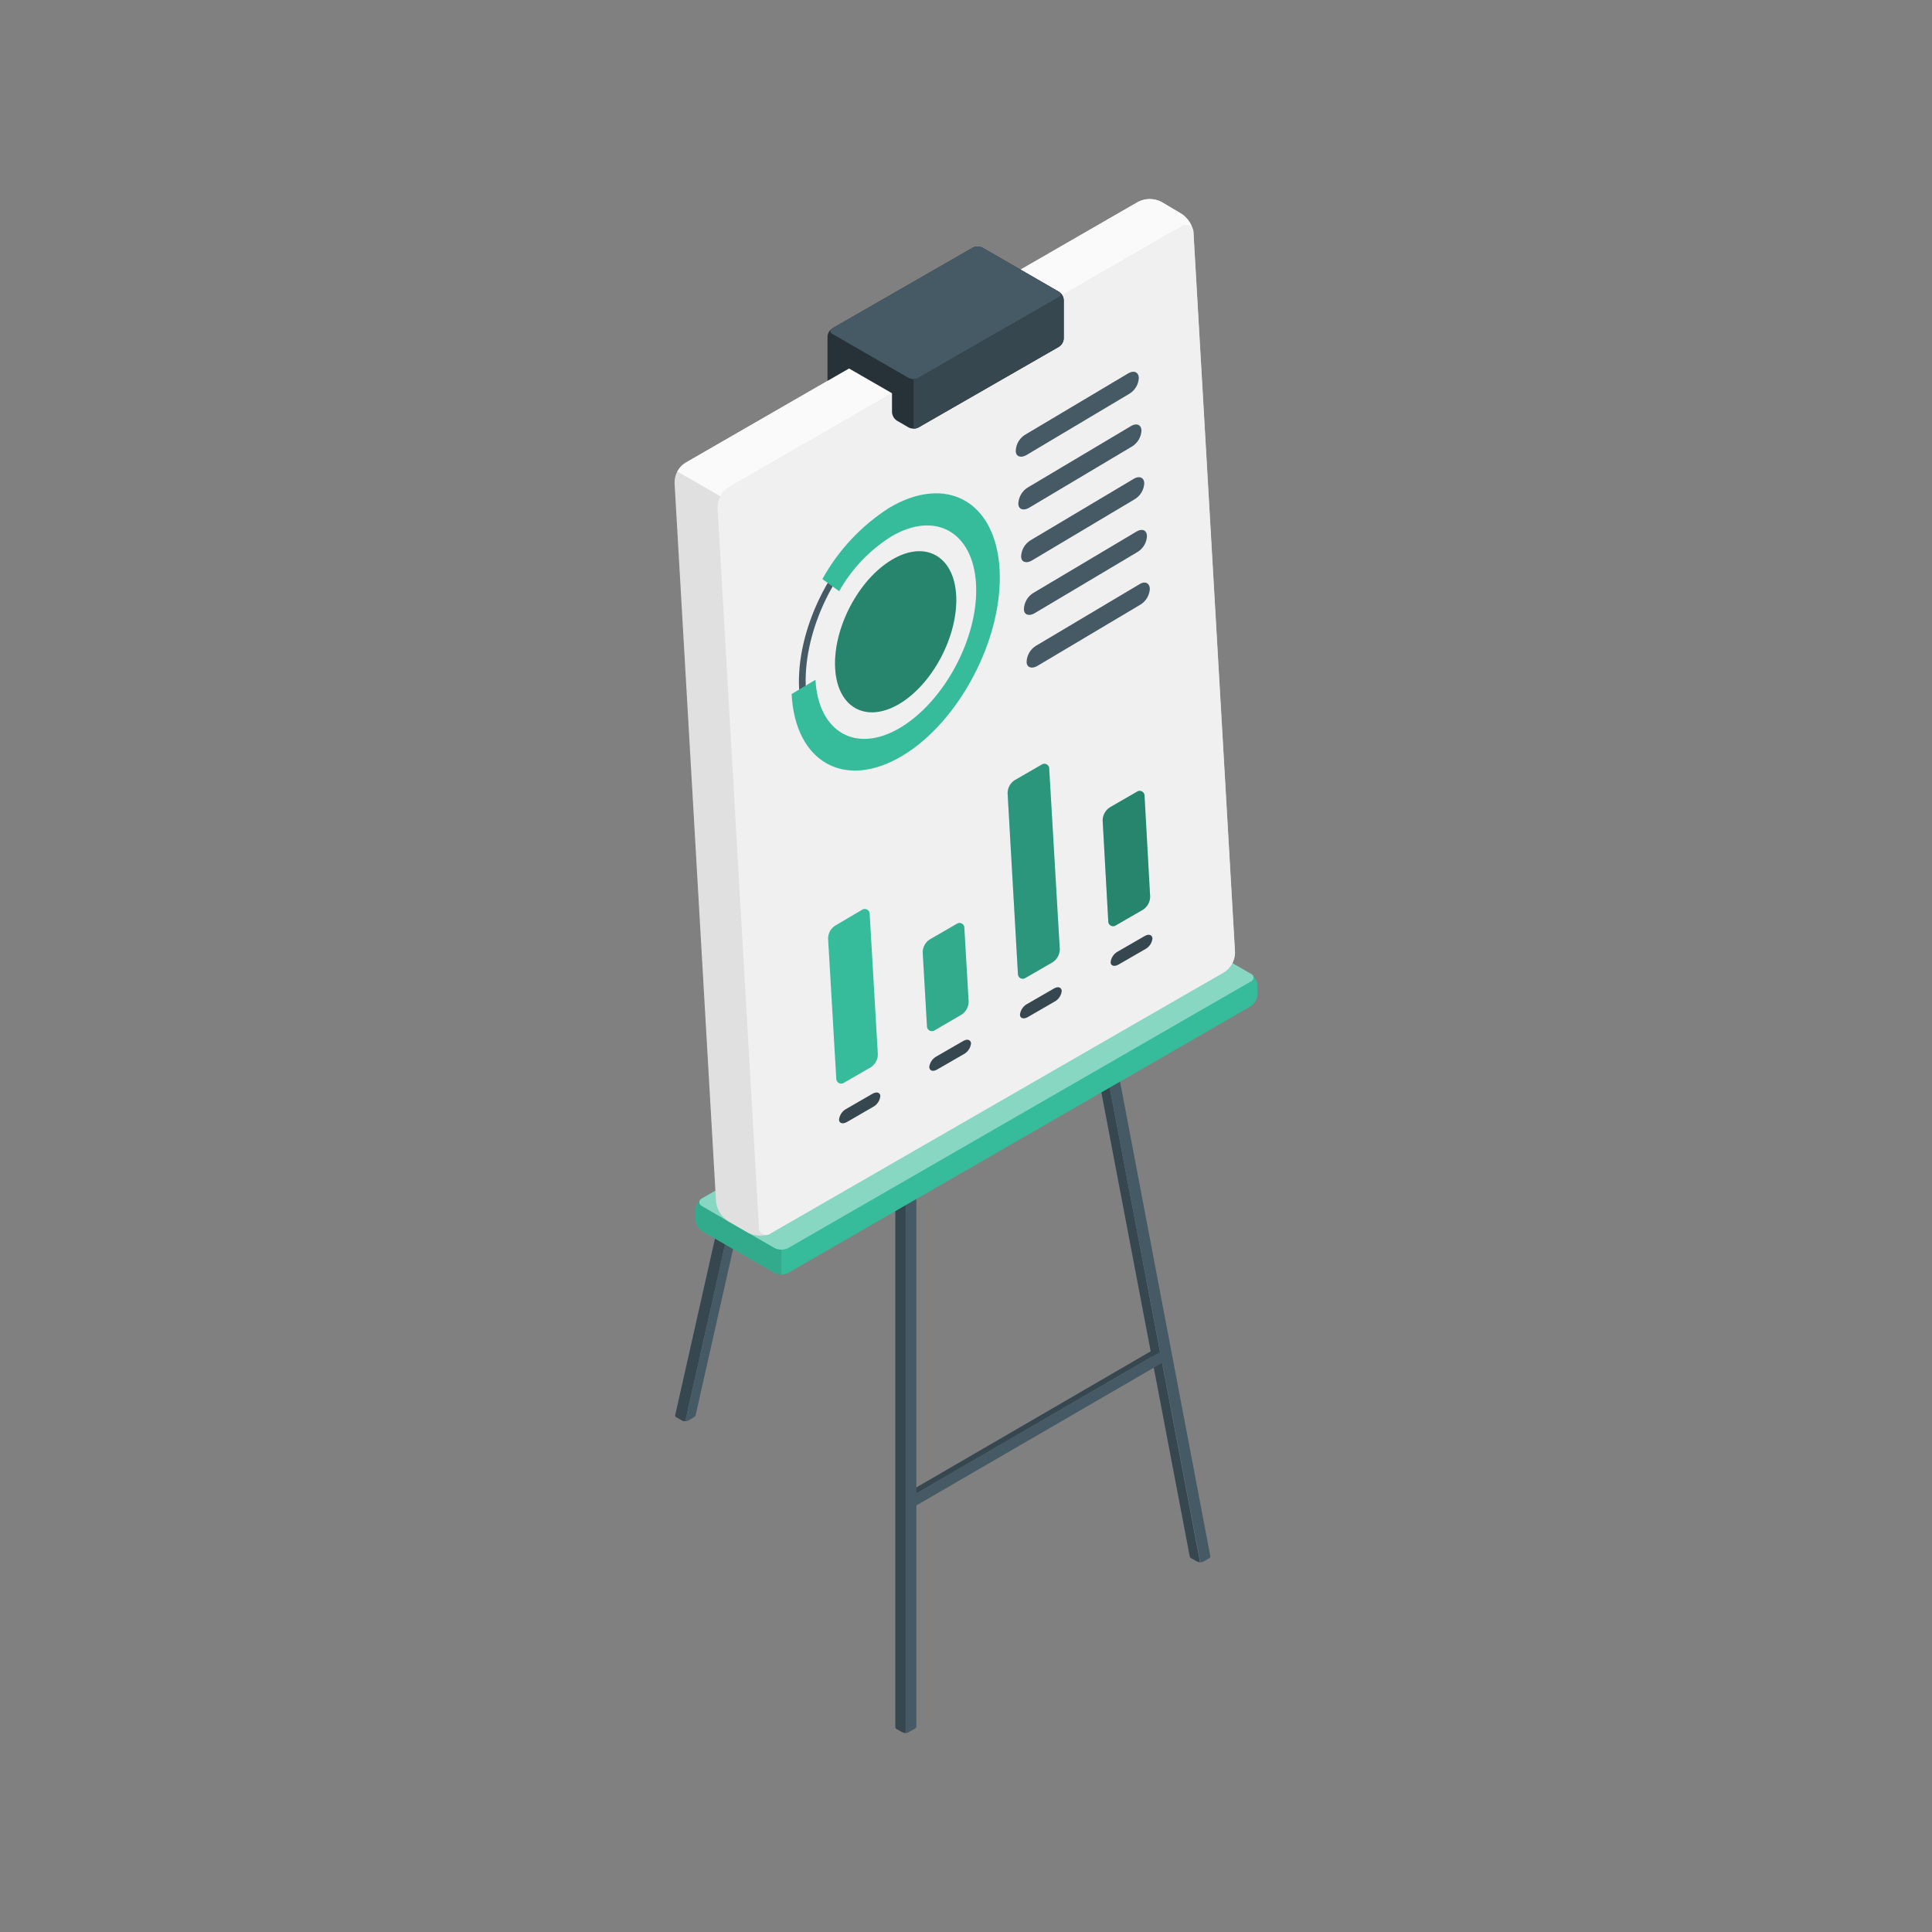 <svg width="70" height="70" viewBox="0 0 70 70" fill="none" xmlns="http://www.w3.org/2000/svg">
<rect x="0" y="0" width="70" height="70" fill="#808080" stroke="none"/>
<path d="M41.808 49.116V48.893L33.014 54.001L33.202 54.113L41.808 49.116Z" fill="#37474F"/>
<path d="M28.176 36.464C28.187 36.469 28.195 36.478 28.2 36.488C28.204 36.499 28.206 36.511 28.203 36.522L24.922 51.089L24.836 51.493C24.791 51.497 24.746 51.488 24.706 51.467L24.485 51.339C24.476 51.333 24.469 51.324 24.464 51.314C24.46 51.303 24.459 51.292 24.462 51.281L27.831 36.325C27.833 36.317 27.836 36.31 27.841 36.303C27.847 36.297 27.853 36.292 27.861 36.289C27.868 36.285 27.876 36.284 27.884 36.284C27.893 36.285 27.901 36.287 27.908 36.291L28.176 36.464Z" fill="#37474F"/>
<path d="M28.589 36.253L25.203 51.281C25.197 51.305 25.182 51.326 25.161 51.339L24.94 51.467C24.905 51.486 24.866 51.495 24.826 51.493L24.922 51.081L28.211 36.463L28.589 36.253Z" fill="#455A64"/>
<path d="M32.814 62.343V62.79C32.772 62.791 32.73 62.782 32.692 62.763L32.487 62.646C32.474 62.639 32.462 62.629 32.454 62.616C32.445 62.604 32.44 62.589 32.439 62.574V37.843L32.814 38.059V62.343Z" fill="#37474F"/>
<path d="M33.202 37.833V62.564C33.2 62.578 33.194 62.592 33.185 62.603C33.176 62.615 33.165 62.624 33.152 62.63L32.947 62.747C32.908 62.775 32.862 62.789 32.814 62.79V38.059L33.202 37.833Z" fill="#455A64"/>
<path d="M43.48 56.607C43.439 56.605 43.399 56.593 43.363 56.572L43.153 56.453C43.14 56.445 43.128 56.434 43.12 56.421C43.111 56.408 43.105 56.394 43.103 56.378L39.09 35.301L39.468 35.519L43.4 56.184L43.48 56.607Z" fill="#37474F"/>
<path d="M43.858 56.389C43.856 56.404 43.851 56.419 43.842 56.432C43.833 56.444 43.821 56.454 43.807 56.461L43.613 56.572C43.575 56.593 43.532 56.603 43.488 56.602L43.408 56.179L39.462 35.519L39.842 35.301L43.85 56.37L43.858 56.389Z" fill="#455A64"/>
<path d="M33.072 54.62L42.185 49.334V48.898L33.072 54.184V54.62Z" fill="#455A64"/>
<path d="M25.193 43.848V44.175C25.198 44.262 25.222 44.346 25.265 44.421C25.308 44.496 25.368 44.56 25.44 44.609L28.059 46.119C28.137 46.158 28.223 46.179 28.309 46.179C28.396 46.179 28.482 46.158 28.559 46.119L45.312 36.463C45.384 36.415 45.444 36.351 45.487 36.276C45.53 36.201 45.555 36.117 45.56 36.03V35.706C45.555 35.619 45.53 35.536 45.487 35.461C45.444 35.386 45.384 35.322 45.312 35.275L42.693 33.762C42.616 33.722 42.53 33.702 42.443 33.702C42.356 33.702 42.271 33.722 42.193 33.762L25.44 43.415C25.368 43.462 25.308 43.527 25.265 43.602C25.222 43.677 25.197 43.761 25.193 43.848Z" fill="#37BC9B"/>
<path opacity="0.4" d="M25.44 43.705L28.059 45.218C28.137 45.257 28.223 45.277 28.309 45.277C28.396 45.277 28.482 45.257 28.559 45.218L45.312 35.565C45.342 35.554 45.368 35.535 45.387 35.509C45.406 35.484 45.415 35.453 45.415 35.421C45.415 35.389 45.406 35.358 45.387 35.333C45.368 35.307 45.342 35.288 45.312 35.277L42.693 33.764C42.616 33.725 42.53 33.705 42.443 33.705C42.356 33.705 42.271 33.725 42.193 33.764L25.44 43.417C25.41 43.428 25.384 43.447 25.366 43.472C25.347 43.498 25.337 43.529 25.337 43.561C25.337 43.593 25.347 43.623 25.366 43.649C25.384 43.675 25.41 43.694 25.44 43.705Z" fill="white"/>
<path opacity="0.1" d="M28.309 45.276V46.178C28.223 46.179 28.138 46.158 28.062 46.116L25.443 44.606C25.37 44.558 25.31 44.494 25.266 44.419C25.223 44.344 25.198 44.259 25.193 44.172V43.848C25.197 43.772 25.217 43.697 25.251 43.629C25.286 43.561 25.334 43.501 25.392 43.452C25.304 43.532 25.323 43.635 25.443 43.705L28.062 45.218C28.139 45.257 28.223 45.277 28.309 45.276Z" fill="black"/>
<path d="M27.115 44.67L26.387 44.25C26.264 44.17 26.161 44.065 26.084 43.94C26.008 43.816 25.959 43.677 25.943 43.532L24.44 17.487C24.439 17.345 24.474 17.204 24.542 17.078C24.61 16.953 24.708 16.846 24.828 16.769L41.241 7.308C41.37 7.244 41.513 7.21 41.657 7.21C41.802 7.21 41.944 7.244 42.074 7.308L42.802 7.744C42.925 7.823 43.028 7.929 43.105 8.053C43.181 8.177 43.23 8.317 43.246 8.462L44.749 34.506C44.749 34.649 44.714 34.789 44.646 34.915C44.578 35.04 44.48 35.147 44.36 35.224L27.945 44.67C27.817 44.735 27.674 44.77 27.53 44.77C27.386 44.77 27.244 44.735 27.115 44.67Z" fill="#E0E0E0"/>
<path d="M43.236 8.377C43.229 8.33 43.21 8.286 43.181 8.248C43.151 8.211 43.112 8.183 43.068 8.166C43.024 8.149 42.976 8.144 42.929 8.151C42.882 8.159 42.839 8.179 42.802 8.209L26.387 17.668C26.264 17.745 26.165 17.853 26.1 17.982L24.541 17.083C24.609 16.953 24.711 16.845 24.836 16.769L41.244 7.31C41.372 7.246 41.514 7.212 41.657 7.212C41.801 7.212 41.943 7.246 42.071 7.31L42.805 7.744C43.026 7.89 43.181 8.117 43.236 8.377Z" fill="#FAFAFA"/>
<path d="M25.998 18.381L27.496 44.441C27.487 44.496 27.495 44.552 27.52 44.602C27.545 44.651 27.584 44.692 27.633 44.718C27.682 44.744 27.738 44.754 27.793 44.747C27.848 44.74 27.899 44.716 27.94 44.678L44.355 35.219C44.475 35.141 44.573 35.035 44.641 34.909C44.708 34.784 44.744 34.644 44.743 34.501L43.241 8.457C43.25 8.402 43.242 8.345 43.218 8.295C43.194 8.245 43.154 8.203 43.105 8.177C43.056 8.15 43 8.14 42.944 8.147C42.889 8.155 42.837 8.179 42.797 8.217L26.387 17.668C26.268 17.745 26.17 17.851 26.102 17.975C26.035 18.1 25.999 18.239 25.998 18.381Z" fill="#F0F0F0"/>
<path d="M38.542 10.871V12.265C38.539 12.325 38.522 12.384 38.491 12.436C38.46 12.489 38.418 12.533 38.367 12.565L33.274 15.49C33.22 15.516 33.16 15.53 33.1 15.53C33.04 15.53 32.98 15.516 32.926 15.49L32.495 15.24C32.444 15.207 32.402 15.162 32.371 15.109C32.341 15.057 32.323 14.998 32.319 14.937V14.248L30.761 13.35L29.982 13.796V12.201C29.984 12.14 30.001 12.081 30.031 12.028C30.061 11.975 30.104 11.931 30.155 11.898L35.247 8.972C35.301 8.945 35.361 8.931 35.422 8.931C35.482 8.931 35.542 8.945 35.596 8.972L38.364 10.568C38.416 10.6 38.459 10.645 38.49 10.698C38.522 10.75 38.539 10.81 38.542 10.871Z" fill="#263238"/>
<path d="M38.542 10.871V12.265C38.538 12.325 38.521 12.384 38.49 12.436C38.46 12.488 38.417 12.532 38.367 12.565L33.274 15.49C33.221 15.518 33.161 15.531 33.101 15.53V13.741C33.162 13.741 33.221 13.726 33.274 13.698L38.367 10.773C38.452 10.725 38.462 10.648 38.398 10.595C38.44 10.628 38.475 10.67 38.499 10.718C38.524 10.765 38.539 10.818 38.542 10.871Z" fill="#37474F"/>
<path d="M30.155 12.097L32.923 13.693C32.977 13.72 33.037 13.735 33.097 13.735C33.158 13.735 33.218 13.72 33.271 13.693L38.364 10.767C38.462 10.714 38.462 10.624 38.364 10.568L35.596 8.972C35.542 8.945 35.482 8.931 35.421 8.931C35.361 8.931 35.301 8.945 35.247 8.972L30.155 11.898C30.059 11.954 30.059 12.044 30.155 12.097Z" fill="#455A64"/>
<path d="M30.259 33.538L31.219 32.972C31.246 32.95 31.28 32.937 31.315 32.934C31.35 32.93 31.385 32.938 31.416 32.954C31.447 32.971 31.473 32.996 31.49 33.027C31.507 33.058 31.514 33.094 31.511 33.129L31.806 38.197C31.807 38.291 31.784 38.382 31.739 38.465C31.695 38.547 31.631 38.617 31.554 38.668L30.591 39.224C30.563 39.246 30.53 39.259 30.495 39.262C30.46 39.265 30.424 39.258 30.393 39.241C30.362 39.225 30.337 39.199 30.32 39.168C30.303 39.137 30.296 39.102 30.299 39.067L30.003 33.998C30.004 33.907 30.028 33.816 30.073 33.736C30.117 33.656 30.181 33.588 30.259 33.538Z" fill="#37BC9B"/>
<path d="M30.647 40.186L31.61 39.63C31.761 39.543 31.889 39.58 31.897 39.71C31.888 39.793 31.86 39.873 31.813 39.942C31.767 40.011 31.704 40.068 31.631 40.106L30.687 40.652C30.535 40.739 30.407 40.702 30.399 40.572C30.407 40.493 30.434 40.416 30.477 40.349C30.52 40.282 30.578 40.227 30.647 40.186Z" fill="#37474F"/>
<path d="M33.689 34.036L34.652 33.48C34.679 33.458 34.712 33.444 34.748 33.44C34.783 33.437 34.818 33.444 34.849 33.461C34.88 33.478 34.906 33.504 34.922 33.535C34.938 33.566 34.945 33.602 34.941 33.637L35.096 36.296C35.095 36.39 35.07 36.483 35.023 36.565C34.977 36.648 34.91 36.717 34.83 36.767L33.878 37.322C33.85 37.344 33.817 37.358 33.782 37.361C33.746 37.364 33.711 37.357 33.68 37.34C33.649 37.323 33.623 37.298 33.606 37.267C33.59 37.236 33.582 37.201 33.585 37.166L33.431 34.506C33.431 34.413 33.455 34.32 33.5 34.238C33.545 34.156 33.61 34.086 33.689 34.036Z" fill="#37BC9B"/>
<path opacity="0.1" d="M33.689 34.036L34.652 33.48C34.679 33.458 34.712 33.444 34.748 33.44C34.783 33.437 34.818 33.444 34.849 33.461C34.88 33.478 34.906 33.504 34.922 33.535C34.938 33.566 34.945 33.602 34.941 33.637L35.096 36.296C35.095 36.39 35.07 36.483 35.023 36.565C34.977 36.648 34.91 36.717 34.83 36.767L33.878 37.322C33.85 37.344 33.817 37.358 33.782 37.361C33.746 37.364 33.711 37.357 33.68 37.34C33.649 37.323 33.623 37.298 33.606 37.267C33.59 37.236 33.582 37.201 33.585 37.166L33.431 34.506C33.431 34.413 33.455 34.32 33.5 34.238C33.545 34.156 33.61 34.086 33.689 34.036Z" fill="black"/>
<path d="M33.934 38.274L34.896 37.719C35.048 37.631 35.162 37.668 35.184 37.798C35.175 37.881 35.147 37.961 35.1 38.03C35.054 38.099 34.991 38.156 34.918 38.195L33.955 38.75C33.803 38.838 33.689 38.801 33.668 38.671C33.676 38.588 33.705 38.508 33.751 38.439C33.797 38.37 33.86 38.313 33.934 38.274Z" fill="#37474F"/>
<path d="M36.763 28.268L37.726 27.712C37.753 27.69 37.786 27.676 37.822 27.673C37.857 27.669 37.892 27.677 37.923 27.693C37.954 27.71 37.98 27.736 37.996 27.767C38.013 27.798 38.019 27.834 38.016 27.869L38.398 34.395C38.397 34.489 38.372 34.582 38.326 34.665C38.279 34.748 38.213 34.817 38.133 34.868L37.17 35.424C37.142 35.446 37.109 35.46 37.074 35.463C37.039 35.466 37.003 35.459 36.972 35.442C36.941 35.426 36.916 35.4 36.9 35.369C36.883 35.337 36.876 35.302 36.88 35.267L36.508 28.752C36.505 28.656 36.528 28.561 36.572 28.477C36.617 28.392 36.683 28.32 36.763 28.268Z" fill="#37BC9B"/>
<path opacity="0.2" d="M36.763 28.268L37.726 27.712C37.753 27.69 37.786 27.676 37.822 27.673C37.857 27.669 37.892 27.677 37.923 27.693C37.954 27.71 37.98 27.736 37.996 27.767C38.013 27.798 38.019 27.834 38.016 27.869L38.398 34.395C38.397 34.489 38.372 34.582 38.326 34.665C38.279 34.748 38.213 34.817 38.133 34.868L37.17 35.424C37.142 35.446 37.109 35.46 37.074 35.463C37.039 35.466 37.003 35.459 36.972 35.442C36.941 35.426 36.916 35.4 36.9 35.369C36.883 35.337 36.876 35.302 36.88 35.267L36.508 28.752C36.505 28.656 36.528 28.561 36.572 28.477C36.617 28.392 36.683 28.32 36.763 28.268Z" fill="black"/>
<path d="M37.22 36.373L38.183 35.817C38.335 35.73 38.449 35.767 38.47 35.897C38.462 35.98 38.433 36.059 38.387 36.129C38.341 36.198 38.278 36.254 38.204 36.293L37.242 36.849C37.09 36.937 36.962 36.9 36.955 36.769C36.963 36.686 36.991 36.607 37.038 36.538C37.084 36.469 37.147 36.412 37.22 36.373Z" fill="#37474F"/>
<path d="M40.217 29.249L41.18 28.693C41.207 28.671 41.241 28.657 41.276 28.654C41.311 28.651 41.346 28.658 41.377 28.674C41.408 28.691 41.434 28.717 41.45 28.748C41.467 28.779 41.474 28.815 41.47 28.85L41.672 32.493C41.67 32.588 41.645 32.68 41.598 32.762C41.552 32.844 41.486 32.914 41.406 32.964L40.443 33.52C40.416 33.542 40.383 33.556 40.347 33.559C40.312 33.562 40.277 33.555 40.246 33.538C40.215 33.522 40.189 33.496 40.173 33.465C40.157 33.433 40.15 33.398 40.154 33.363L39.951 29.72C39.953 29.625 39.978 29.533 40.025 29.451C40.071 29.368 40.137 29.299 40.217 29.249Z" fill="#37BC9B"/>
<path opacity="0.3" d="M40.217 29.249L41.18 28.693C41.207 28.671 41.241 28.657 41.276 28.654C41.311 28.651 41.346 28.658 41.377 28.674C41.408 28.691 41.434 28.717 41.45 28.748C41.467 28.779 41.474 28.815 41.47 28.85L41.672 32.493C41.67 32.588 41.645 32.68 41.598 32.762C41.552 32.844 41.486 32.914 41.406 32.964L40.443 33.52C40.416 33.542 40.383 33.556 40.347 33.559C40.312 33.562 40.277 33.555 40.246 33.538C40.215 33.522 40.189 33.496 40.173 33.465C40.157 33.433 40.15 33.398 40.154 33.363L39.951 29.72C39.953 29.625 39.978 29.533 40.025 29.451C40.071 29.368 40.137 29.299 40.217 29.249Z" fill="black"/>
<path d="M40.507 34.472L41.47 33.916C41.621 33.828 41.736 33.865 41.757 33.996C41.749 34.078 41.72 34.158 41.674 34.227C41.627 34.296 41.565 34.353 41.491 34.392L40.526 34.948C40.374 35.035 40.247 34.998 40.239 34.868C40.247 34.785 40.276 34.705 40.323 34.636C40.37 34.567 40.433 34.51 40.507 34.472Z" fill="#37474F"/>
<path d="M35.872 20.83C36.008 23.093 34.543 25.882 32.628 27.01C30.713 28.137 29.073 27.22 28.953 24.949C28.844 22.838 30.094 20.29 31.806 19.032V19.2L31.91 19.258C30.285 20.407 29.136 22.814 29.192 24.803C29.256 27.002 30.788 27.853 32.607 26.715C34.351 25.619 35.729 23.088 35.617 20.979C35.615 20.951 35.619 20.923 35.628 20.896C35.637 20.87 35.651 20.845 35.67 20.825C35.739 20.774 35.851 20.745 35.872 20.83Z" fill="#455A64"/>
<path d="M36.218 20.646C36.088 18.171 34.293 17.166 32.213 18.402C31.206 19.048 30.375 19.934 29.796 20.982L30.405 21.42C30.857 20.616 31.502 19.937 32.282 19.445C33.878 18.492 35.266 19.269 35.364 21.173C35.463 23.077 34.231 25.393 32.631 26.358C31.03 27.324 29.647 26.537 29.546 24.63L28.682 25.146C28.809 27.622 30.607 28.627 32.684 27.39C34.761 26.154 36.348 23.119 36.218 20.646Z" fill="#37BC9B"/>
<path d="M32.314 20.282C31.104 21.003 30.187 22.755 30.259 24.197C30.33 25.638 31.378 26.22 32.588 25.5C33.798 24.779 34.715 23.026 34.644 21.585C34.572 20.144 33.524 19.559 32.314 20.282Z" fill="#37BC9B"/>
<g opacity="0.3">
<path d="M32.314 20.282C31.104 21.003 30.187 22.755 30.259 24.197C30.33 25.638 31.378 26.22 32.588 25.5C33.798 24.779 34.715 23.026 34.644 21.585C34.572 20.144 33.524 19.559 32.314 20.282Z" fill="black"/>
</g>
<path d="M40.882 13.525L37.133 15.756C37.034 15.819 36.953 15.905 36.895 16.006C36.838 16.108 36.806 16.222 36.803 16.338C36.803 16.541 36.981 16.604 37.178 16.495L40.927 14.262C41.026 14.2 41.109 14.115 41.167 14.014C41.226 13.912 41.258 13.799 41.262 13.682C41.246 13.477 41.079 13.408 40.882 13.525Z" fill="#455A64"/>
<path d="M40.983 15.434L37.234 17.665C37.134 17.728 37.051 17.813 36.993 17.915C36.934 18.016 36.901 18.131 36.896 18.248C36.896 18.453 37.077 18.514 37.274 18.405L41.02 16.174C41.12 16.111 41.203 16.026 41.262 15.925C41.321 15.823 41.354 15.709 41.358 15.591C41.347 15.389 41.18 15.317 40.983 15.434Z" fill="#455A64"/>
<path d="M41.082 17.346L37.335 19.577C37.235 19.64 37.152 19.725 37.093 19.827C37.035 19.928 37.002 20.043 36.997 20.16C36.997 20.362 37.175 20.426 37.372 20.317L41.121 18.083C41.221 18.021 41.304 17.936 41.362 17.835C41.421 17.734 41.455 17.62 41.459 17.503C41.449 17.299 41.278 17.229 41.082 17.346Z" fill="#455A64"/>
<path d="M41.183 19.256L37.433 21.487C37.334 21.549 37.251 21.635 37.193 21.736C37.135 21.838 37.102 21.952 37.098 22.069C37.098 22.274 37.276 22.335 37.473 22.226L41.222 19.995C41.322 19.933 41.404 19.847 41.463 19.745C41.521 19.644 41.554 19.53 41.557 19.413C41.547 19.208 41.379 19.139 41.183 19.256Z" fill="#455A64"/>
<path d="M41.284 21.168L37.534 23.399C37.435 23.46 37.352 23.545 37.293 23.646C37.234 23.748 37.201 23.861 37.196 23.978C37.196 24.183 37.377 24.244 37.574 24.135L41.324 21.904C41.423 21.843 41.506 21.758 41.565 21.656C41.623 21.555 41.657 21.441 41.661 21.325C41.648 21.12 41.48 21.04 41.284 21.168Z" fill="#455A64"/>
</svg>
